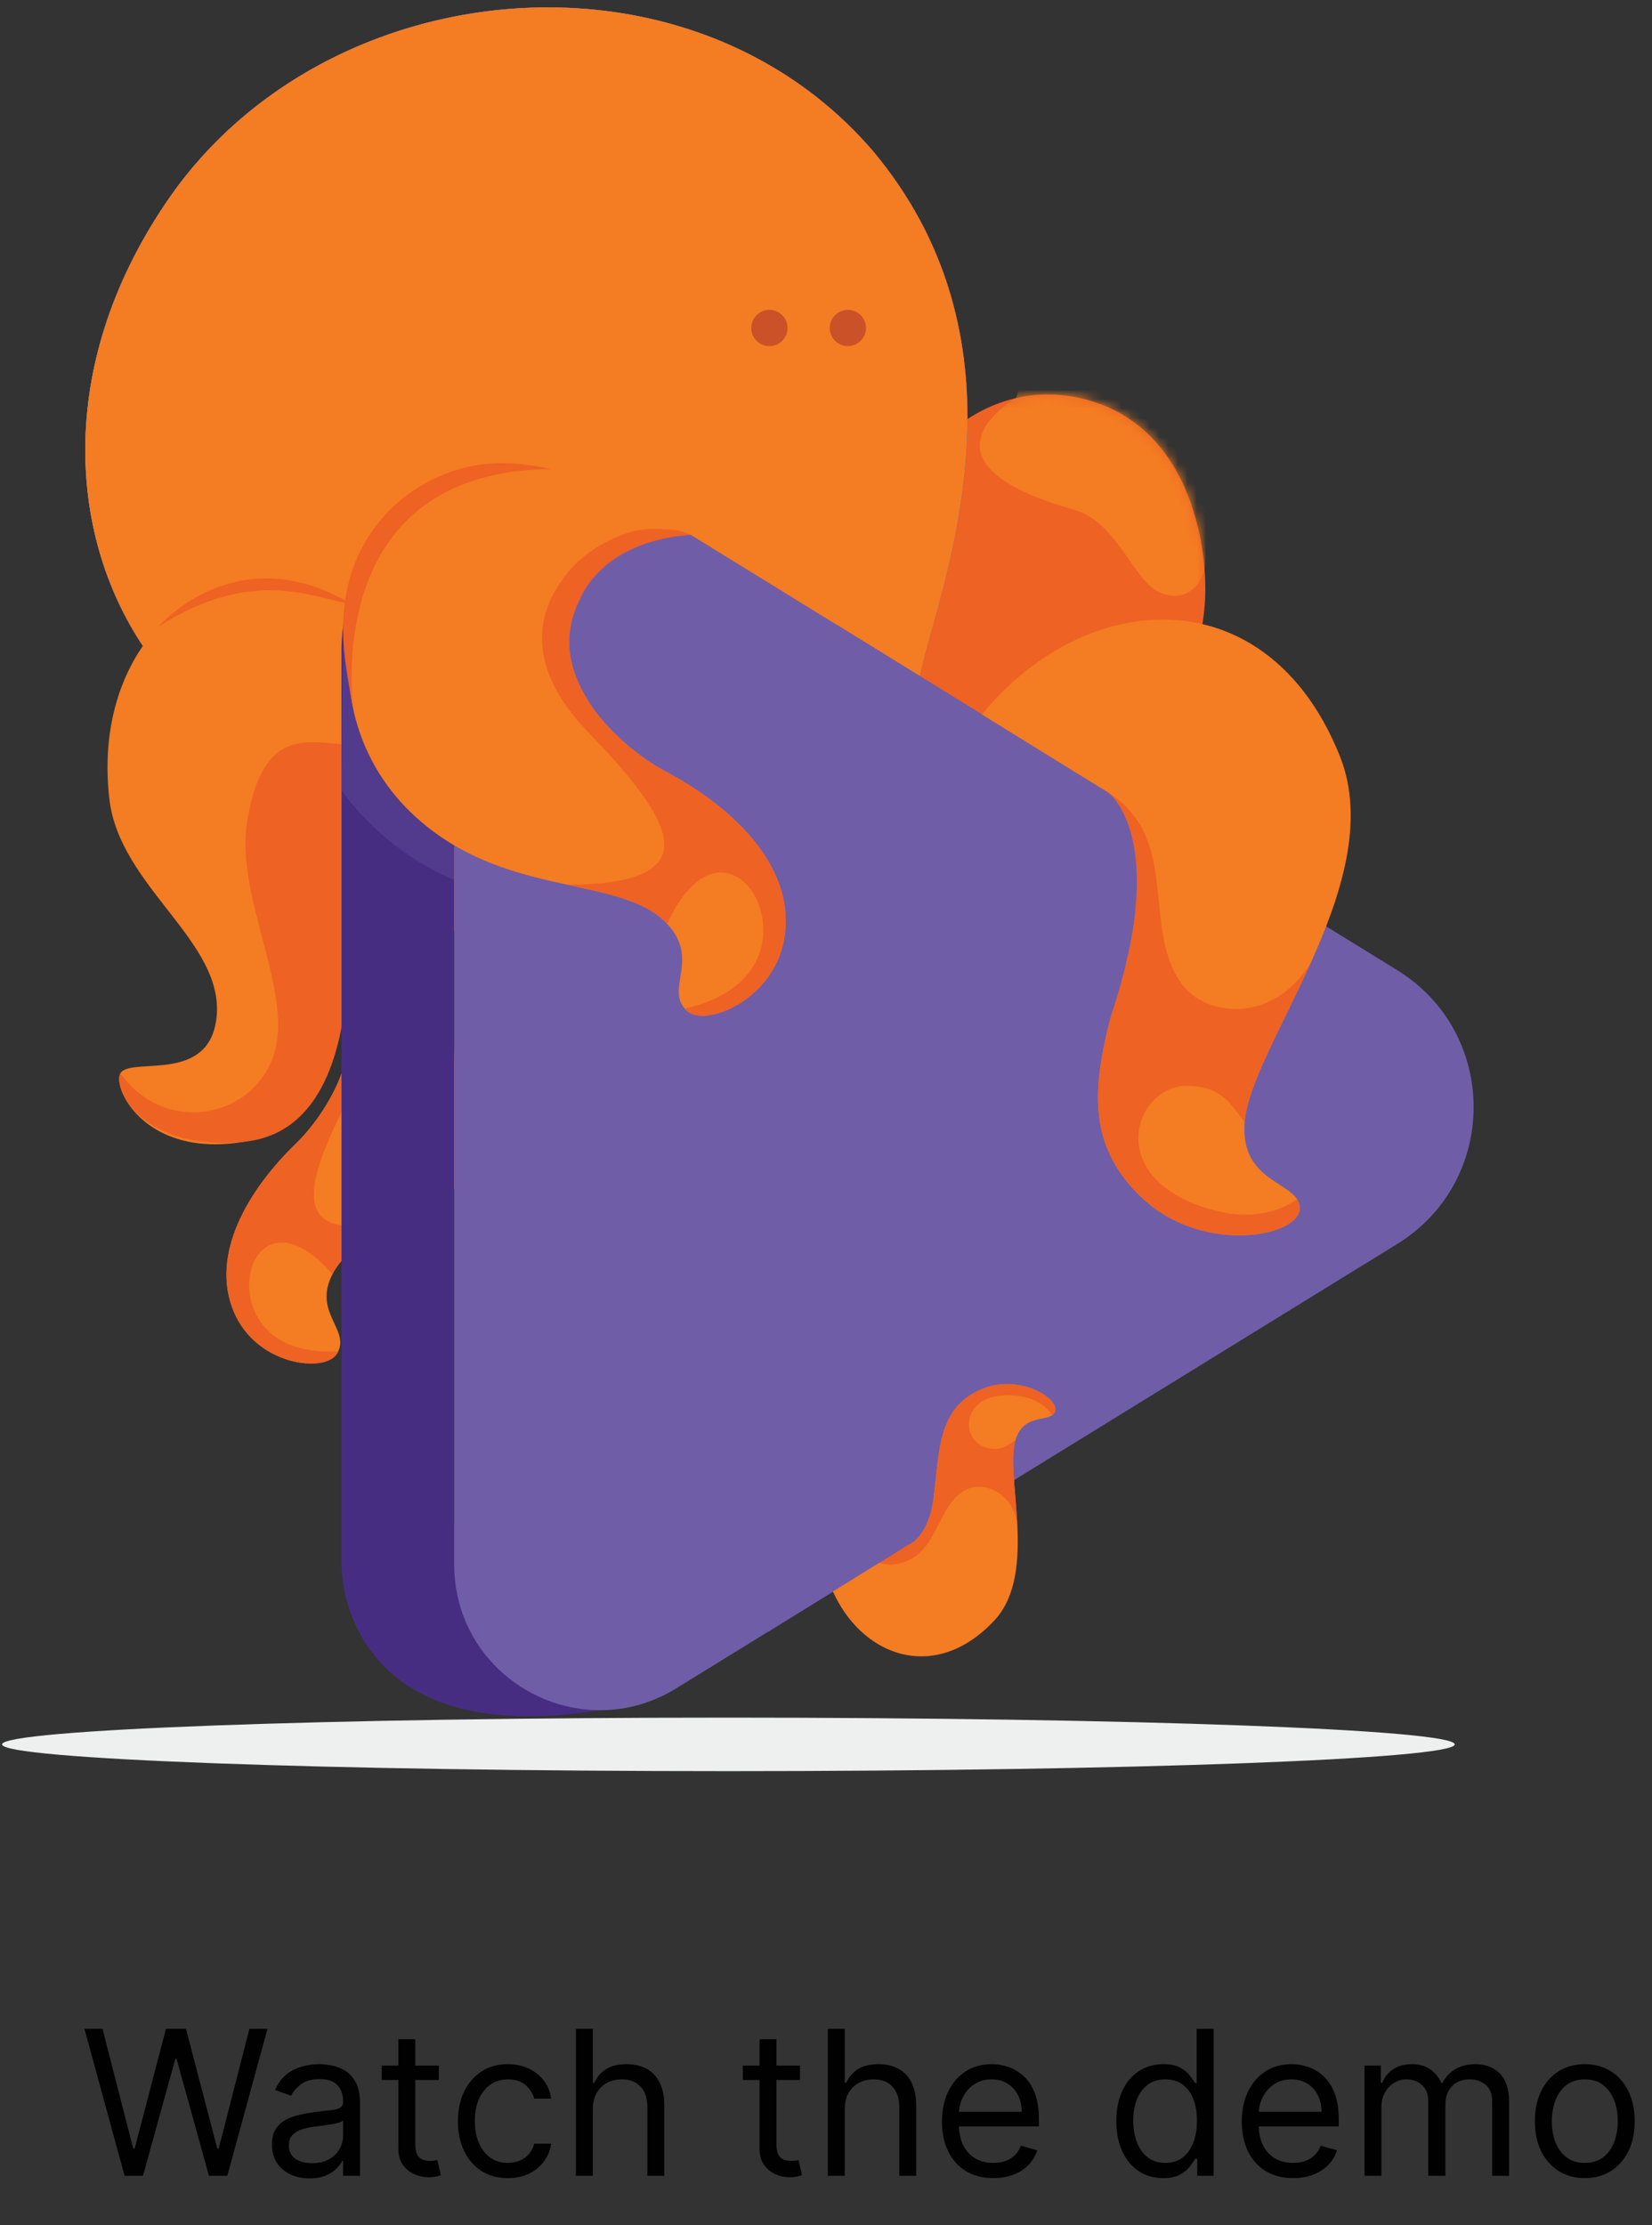 <svg width="176" height="237" viewBox="0 0 176 237" fill="none" xmlns="http://www.w3.org/2000/svg">
<rect x="0" y="0" width="176" height="237" fill="#333333" stroke="none"/>
<path d="M128.4 62.16C128.4 62.16 128.59 45.88 115.58 42.52C105.43 39.91 96.49 47.69 94.42 58.07C93.85 60.94 92.24 73.27 96.58 73.98C101.54 74.78 108.04 82.49 113.57 81.63C129.41 79.14 128.4 62.16 128.4 62.16Z" fill="#EE6224"/>
<mask id="mask0_2_4669" style="mask-type:luminance" maskUnits="userSpaceOnUse" x="93" y="42" width="36" height="33">
<path d="M128.4 62.16C128.4 62.16 128.59 45.88 115.58 42.52C105.43 39.91 96.49 47.69 94.42 58.07C93.85 60.94 92.24 73.27 96.58 73.98C101.54 74.78 108.37 74.54 113.95 74.09C119.53 73.64 128.4 62.16 128.4 62.16Z" fill="white"/>
</mask>
<g mask="url(#mask0_2_4669)">
<path d="M108.27 42.39C108.27 42.39 96.24 49.18 114.49 54.31C118.96 55.57 120.72 61.81 123.5 63.07C123.53 63.08 123.56 63.1 123.59 63.11C126.3 64.27 128.43 62.37 128.42 59.42C128.4 55.78 129.2 49.83 128.91 49.18C128.48 48.22 124.93 39.79 123.66 39.14C122.4 38.49 110.6 36.31 110.07 36.52C109.54 36.73 108.27 42.39 108.27 42.39Z" fill="#F47C22"/>
</g>
<path d="M106.64 98.84C95.38 93.21 95.68 79.99 98.86 68.61C102.03 57.23 108.84 35.09 93.07 16.16C73.38 -6.85 34.86 -3.04 18.12 20.96C6 38.35 7.14 56.7 15.23 68.81C24.27 82.34 41.85 88.56 35.66 99.16" fill="url(#paint0_linear_2_4669)"/>
<path d="M15.24 68.81C24.27 82.34 41.86 88.56 35.67 99.16L106.64 98.84C100.68 95.86 97.96 90.74 97.19 84.91C96.51 79.72 97.37 73.97 98.86 68.61C102.03 57.23 108.84 35.09 93.07 16.16C78.3 -1.1 52.92 -3.27 34.11 6.86C27.85 10.23 22.31 14.97 18.12 20.96C6 38.35 7.15 56.7 15.24 68.81Z" fill="url(#paint1_linear_2_4669)"/>
<path d="M15.24 68.81C24.27 82.34 41.86 88.56 35.67 99.16L106.64 98.84C100.68 95.86 97.96 90.74 97.19 84.91C96.51 79.72 97.37 73.97 98.86 68.61C102.03 57.23 108.84 35.09 93.07 16.16C82.39 3.67 66.15 -0.92 50.87 1.34C45.73 2.1 40.69 3.63 36.01 5.89C35.37 6.2 34.74 6.52 34.11 6.86C27.85 10.23 22.31 14.97 18.12 20.96C6 38.35 7.15 56.7 15.24 68.81Z" fill="#F47C22"/>
<path d="M88.4 34.93C88.4 36 89.27 36.86 90.33 36.86C91.4 36.86 92.26 35.99 92.26 34.93C92.26 33.87 91.39 33 90.33 33C89.27 33 88.4 33.86 88.4 34.93Z" fill="#CB5128"/>
<path d="M80.04 34.93C80.04 36 80.91 36.86 81.97 36.86C83.04 36.86 83.9 35.99 83.9 34.93C83.9 33.87 83.03 33 81.97 33C80.91 33 80.04 33.86 80.04 34.93Z" fill="#CB5128"/>
<path fill-rule="evenodd" clip-rule="evenodd" d="M154.98 185.78C154.98 187.35 120.34 188.63 77.6 188.63C34.86 188.63 0.22 187.35 0.22 185.78C0.22 184.21 34.86 182.93 77.6 182.93C120.34 182.93 154.98 184.2 154.98 185.78Z" fill="#EEEFEF"/>
<path d="M13.276 231.728L8.997 216.078H10.922L14.193 228.824H14.346L17.677 216.078H19.817L23.148 228.824H23.301L26.572 216.078H28.497L24.218 231.728H22.262L18.808 219.257H18.686L15.232 231.728H13.276ZM32.975 232.003C32.231 232.003 31.556 231.863 30.95 231.582C30.344 231.297 29.863 230.887 29.506 230.352C29.149 229.812 28.971 229.16 28.971 228.396C28.971 227.723 29.104 227.178 29.369 226.761C29.633 226.338 29.988 226.007 30.431 225.767C30.874 225.528 31.363 225.35 31.898 225.232C32.438 225.11 32.98 225.013 33.525 224.942C34.239 224.85 34.817 224.782 35.26 224.736C35.708 224.685 36.034 224.601 36.238 224.484C36.447 224.366 36.551 224.163 36.551 223.872V223.811C36.551 223.057 36.345 222.471 35.932 222.054C35.525 221.636 34.906 221.427 34.076 221.427C33.215 221.427 32.54 221.615 32.051 221.992C31.562 222.369 31.218 222.772 31.019 223.2L29.307 222.588C29.613 221.875 30.021 221.32 30.53 220.923C31.044 220.52 31.605 220.24 32.211 220.082C32.822 219.919 33.423 219.838 34.014 219.838C34.392 219.838 34.825 219.883 35.313 219.975C35.808 220.062 36.284 220.243 36.742 220.518C37.206 220.793 37.591 221.208 37.896 221.763C38.202 222.318 38.355 223.062 38.355 223.994V231.728H36.551V230.138H36.46C36.337 230.393 36.134 230.665 35.848 230.956C35.563 231.246 35.184 231.493 34.71 231.697C34.236 231.901 33.658 232.003 32.975 232.003ZM33.25 230.383C33.964 230.383 34.565 230.243 35.054 229.962C35.548 229.682 35.92 229.321 36.169 228.877C36.424 228.434 36.551 227.968 36.551 227.479V225.828C36.475 225.92 36.307 226.004 36.047 226.081C35.792 226.152 35.497 226.216 35.161 226.272C34.83 226.323 34.506 226.368 34.19 226.409C33.88 226.445 33.627 226.475 33.434 226.501C32.965 226.562 32.527 226.661 32.119 226.799C31.717 226.931 31.391 227.133 31.141 227.403C30.897 227.667 30.774 228.029 30.774 228.488C30.774 229.114 31.006 229.588 31.47 229.909C31.939 230.225 32.532 230.383 33.25 230.383ZM46.751 219.99V221.519H40.668V219.99H46.751ZM42.441 217.178H44.244V228.365C44.244 228.875 44.318 229.257 44.466 229.512C44.619 229.761 44.812 229.929 45.047 230.016C45.286 230.097 45.538 230.138 45.803 230.138C46.002 230.138 46.165 230.128 46.292 230.108C46.42 230.082 46.522 230.062 46.598 230.046L46.965 231.666C46.842 231.712 46.672 231.758 46.453 231.804C46.234 231.855 45.956 231.88 45.62 231.88C45.11 231.88 44.611 231.771 44.122 231.552C43.638 231.333 43.236 230.999 42.915 230.551C42.599 230.102 42.441 229.537 42.441 228.854V217.178ZM54.106 231.972C53.005 231.972 52.058 231.712 51.263 231.193C50.468 230.673 49.857 229.957 49.429 229.045C49.001 228.134 48.787 227.092 48.787 225.92C48.787 224.728 49.006 223.676 49.444 222.764C49.888 221.847 50.504 221.132 51.294 220.617C52.088 220.097 53.015 219.838 54.075 219.838C54.9 219.838 55.644 219.99 56.306 220.296C56.968 220.602 57.511 221.03 57.934 221.58C58.357 222.13 58.619 222.772 58.721 223.505H56.918C56.78 222.971 56.474 222.497 56.001 222.084C55.532 221.666 54.9 221.458 54.106 221.458C53.403 221.458 52.786 221.641 52.256 222.008C51.732 222.369 51.322 222.881 51.026 223.544C50.736 224.201 50.59 224.973 50.59 225.859C50.59 226.766 50.733 227.555 51.018 228.228C51.309 228.9 51.716 229.422 52.241 229.794C52.771 230.166 53.392 230.352 54.106 230.352C54.574 230.352 55 230.271 55.382 230.108C55.764 229.945 56.087 229.71 56.352 229.405C56.617 229.099 56.806 228.732 56.918 228.304H58.721C58.619 228.997 58.367 229.621 57.964 230.176C57.567 230.727 57.04 231.165 56.383 231.491C55.731 231.812 54.972 231.972 54.106 231.972ZM63.161 224.667V231.728H61.357V216.078H63.161V221.824H63.313C63.589 221.218 64.001 220.737 64.551 220.38C65.107 220.018 65.845 219.838 66.767 219.838C67.567 219.838 68.268 219.998 68.869 220.319C69.47 220.635 69.936 221.121 70.267 221.778C70.603 222.431 70.771 223.261 70.771 224.27V231.728H68.968V224.392C68.968 223.46 68.726 222.739 68.242 222.229C67.763 221.715 67.098 221.458 66.248 221.458C65.657 221.458 65.127 221.582 64.658 221.832C64.195 222.082 63.828 222.446 63.558 222.925C63.293 223.404 63.161 223.984 63.161 224.667ZM85.227 219.99V221.519H79.144V219.99H85.227ZM80.917 217.178H82.721V228.365C82.721 228.875 82.794 229.257 82.942 229.512C83.095 229.761 83.289 229.929 83.523 230.016C83.762 230.097 84.014 230.138 84.279 230.138C84.478 230.138 84.641 230.128 84.769 230.108C84.896 230.082 84.998 230.062 85.074 230.046L85.441 231.666C85.319 231.712 85.148 231.758 84.929 231.804C84.71 231.855 84.432 231.88 84.096 231.88C83.587 231.88 83.087 231.771 82.598 231.552C82.114 231.333 81.712 230.999 81.391 230.551C81.075 230.102 80.917 229.537 80.917 228.854V217.178ZM89.995 224.667V231.728H88.192V216.078H89.995V221.824H90.148C90.423 221.218 90.836 220.737 91.386 220.38C91.941 220.018 92.68 219.838 93.602 219.838C94.402 219.838 95.102 219.998 95.703 220.319C96.304 220.635 96.77 221.121 97.102 221.778C97.438 222.431 97.606 223.261 97.606 224.27V231.728H95.803V224.392C95.803 223.46 95.561 222.739 95.077 222.229C94.598 221.715 93.933 221.458 93.082 221.458C92.491 221.458 91.962 221.582 91.493 221.832C91.029 222.082 90.662 222.446 90.392 222.925C90.128 223.404 89.995 223.984 89.995 224.667ZM105.826 231.972C104.695 231.972 103.72 231.722 102.9 231.223C102.084 230.719 101.455 230.016 101.012 229.114C100.574 228.207 100.355 227.153 100.355 225.951C100.355 224.748 100.574 223.689 101.012 222.772C101.455 221.85 102.072 221.132 102.861 220.617C103.656 220.097 104.583 219.838 105.643 219.838C106.254 219.838 106.858 219.939 107.454 220.143C108.05 220.347 108.592 220.678 109.081 221.137C109.57 221.59 109.96 222.191 110.251 222.94C110.541 223.689 110.686 224.611 110.686 225.706V226.47H101.639V224.911H108.852C108.852 224.249 108.72 223.658 108.455 223.139C108.195 222.619 107.823 222.209 107.339 221.908C106.86 221.608 106.295 221.458 105.643 221.458C104.924 221.458 104.303 221.636 103.778 221.992C103.259 222.344 102.859 222.802 102.579 223.368C102.298 223.933 102.158 224.54 102.158 225.187V226.226C102.158 227.112 102.311 227.864 102.617 228.48C102.928 229.091 103.358 229.557 103.908 229.878C104.458 230.194 105.098 230.352 105.826 230.352C106.3 230.352 106.728 230.286 107.11 230.153C107.497 230.016 107.831 229.812 108.111 229.542C108.391 229.267 108.608 228.926 108.76 228.518L110.503 229.007C110.319 229.598 110.011 230.118 109.578 230.566C109.145 231.009 108.61 231.356 107.973 231.605C107.337 231.85 106.621 231.972 105.826 231.972ZM123.913 231.972C122.935 231.972 122.072 231.725 121.323 231.231C120.574 230.732 119.988 230.029 119.565 229.122C119.143 228.21 118.931 227.133 118.931 225.89C118.931 224.657 119.143 223.587 119.565 222.68C119.988 221.773 120.577 221.073 121.331 220.579C122.084 220.085 122.956 219.838 123.944 219.838C124.708 219.838 125.312 219.965 125.755 220.22C126.203 220.469 126.544 220.755 126.779 221.075C127.018 221.391 127.204 221.651 127.337 221.855H127.489V216.078H129.293V231.728H127.551V229.924H127.337C127.204 230.138 127.016 230.408 126.771 230.734C126.527 231.055 126.178 231.343 125.724 231.598C125.271 231.847 124.667 231.972 123.913 231.972ZM124.158 230.352C124.881 230.352 125.493 230.164 125.992 229.787C126.491 229.405 126.871 228.877 127.13 228.205C127.39 227.527 127.52 226.745 127.52 225.859C127.52 224.983 127.393 224.216 127.138 223.559C126.883 222.897 126.506 222.382 126.007 222.015C125.508 221.643 124.891 221.458 124.158 221.458C123.394 221.458 122.757 221.654 122.247 222.046C121.743 222.433 121.364 222.96 121.109 223.628C120.859 224.29 120.734 225.034 120.734 225.859C120.734 226.694 120.862 227.453 121.117 228.136C121.376 228.814 121.758 229.354 122.263 229.756C122.772 230.153 123.404 230.352 124.158 230.352ZM137.767 231.972C136.636 231.972 135.661 231.722 134.84 231.223C134.025 230.719 133.396 230.016 132.953 229.114C132.515 228.207 132.296 227.153 132.296 225.951C132.296 224.748 132.515 223.689 132.953 222.772C133.396 221.85 134.013 221.132 134.802 220.617C135.597 220.097 136.524 219.838 137.584 219.838C138.195 219.838 138.799 219.939 139.395 220.143C139.991 220.347 140.533 220.678 141.022 221.137C141.511 221.59 141.901 222.191 142.191 222.94C142.482 223.689 142.627 224.611 142.627 225.706V226.47H133.58V224.911H140.793C140.793 224.249 140.661 223.658 140.396 223.139C140.136 222.619 139.764 222.209 139.28 221.908C138.801 221.608 138.236 221.458 137.584 221.458C136.865 221.458 136.244 221.636 135.719 221.992C135.2 222.344 134.8 222.802 134.52 223.368C134.239 223.933 134.099 224.54 134.099 225.187V226.226C134.099 227.112 134.252 227.864 134.558 228.48C134.868 229.091 135.299 229.557 135.849 229.878C136.399 230.194 137.039 230.352 137.767 230.352C138.241 230.352 138.669 230.286 139.051 230.153C139.438 230.016 139.772 229.812 140.052 229.542C140.332 229.267 140.549 228.926 140.701 228.518L142.444 229.007C142.26 229.598 141.952 230.118 141.519 230.566C141.086 231.009 140.551 231.356 139.914 231.605C139.278 231.85 138.562 231.972 137.767 231.972ZM145.37 231.728V219.99H147.112V221.824H147.265C147.51 221.198 147.905 220.711 148.45 220.365C148.995 220.013 149.649 219.838 150.414 219.838C151.188 219.838 151.832 220.013 152.347 220.365C152.866 220.711 153.271 221.198 153.562 221.824H153.684C153.985 221.218 154.435 220.737 155.037 220.38C155.638 220.018 156.359 219.838 157.199 219.838C158.249 219.838 159.107 220.166 159.774 220.823C160.442 221.475 160.775 222.492 160.775 223.872V231.728H158.972V223.872C158.972 223.006 158.735 222.387 158.261 222.015C157.787 221.643 157.23 221.458 156.588 221.458C155.763 221.458 155.123 221.707 154.67 222.206C154.216 222.701 153.99 223.327 153.99 224.086V231.728H152.156V223.689C152.156 223.021 151.939 222.484 151.506 222.076C151.073 221.664 150.515 221.458 149.833 221.458C149.364 221.458 148.926 221.582 148.519 221.832C148.116 222.082 147.79 222.428 147.54 222.871C147.296 223.309 147.174 223.816 147.174 224.392V231.728H145.37ZM168.841 231.972C167.781 231.972 166.851 231.72 166.052 231.216C165.257 230.711 164.635 230.006 164.187 229.099C163.744 228.192 163.522 227.133 163.522 225.92C163.522 224.697 163.744 223.63 164.187 222.718C164.635 221.806 165.257 221.098 166.052 220.594C166.851 220.09 167.781 219.838 168.841 219.838C169.9 219.838 170.827 220.09 171.622 220.594C172.422 221.098 173.043 221.806 173.487 222.718C173.935 223.63 174.159 224.697 174.159 225.92C174.159 227.133 173.935 228.192 173.487 229.099C173.043 230.006 172.422 230.711 171.622 231.216C170.827 231.72 169.9 231.972 168.841 231.972ZM168.841 230.352C169.646 230.352 170.308 230.146 170.827 229.733C171.347 229.321 171.732 228.778 171.981 228.106C172.231 227.433 172.356 226.705 172.356 225.92C172.356 225.136 172.231 224.405 171.981 223.727C171.732 223.049 171.347 222.502 170.827 222.084C170.308 221.666 169.646 221.458 168.841 221.458C168.036 221.458 167.374 221.666 166.854 222.084C166.334 222.502 165.95 223.049 165.7 223.727C165.451 224.405 165.326 225.136 165.326 225.92C165.326 226.705 165.451 227.433 165.7 228.106C165.95 228.778 166.334 229.321 166.854 229.733C167.374 230.146 168.036 230.352 168.841 230.352Z" fill="#010101"/>
<mask id="mask1_2_4669" style="mask-type:luminance" maskUnits="userSpaceOnUse" x="18" y="107" width="41" height="45">
<path d="M58.486 114.913L27.674 107.255L18.646 143.58L49.458 151.238L58.486 114.913Z" fill="white"/>
</mask>
<g mask="url(#mask1_2_4669)">
<path d="M55.5 119.36C52.25 124.64 47.59 127.31 43.5 129.51C40.02 131.39 36.95 132.94 35.53 135.5C35.49 135.58 35.45 135.65 35.41 135.73C33.36 139.73 37.17 141.52 36.04 143.91C36 144 35.95 144.09 35.89 144.18C34.6 146.26 27.32 145.44 24.91 139.71C22.31 133.53 26.55 126.62 31.45 121.87C35.45 118 40.24 109.47 34.77 103.83C34.77 103.83 32.97 101.19 30.64 100.61C30.36 100.54 27.82 100.35 27.29 100.2C25.48 99.69 23.14 100.9 23.14 100.9C23.14 100.9 25.38 96.96 29.46 93.91C30.64 93.03 31.99 92.2 33.49 91.54C35.41 90.69 37.59 90.12 40.02 90.05C40.39 90.04 40.76 90.04 41.14 90.05C54.26 90.49 63.33 106.66 55.5 119.36Z" fill="#F47C22"/>
<path d="M36.05 143.91C36.01 144 35.96 144.09 35.9 144.18C34.61 146.26 27.33 145.44 24.92 139.71C22.32 133.53 26.56 126.62 31.46 121.87C35.46 118 40.25 109.47 34.78 103.83C34.78 103.83 32.55 101.16 30.22 100.58C29.94 100.51 27.73 100.17 26.33 100.34C23.41 100.69 23.15 100.89 23.15 100.89C23.15 100.89 24.44 98.94 30.33 99.26C33.22 99.42 44.09 103.75 37.62 116.04C32.43 125.91 29.85 133.46 43.5 129.5C40.02 131.38 36.95 132.93 35.53 135.49C35.49 135.57 35.45 135.64 35.41 135.72C33.33 133.15 29.78 130.82 27.55 133.57C25.33 136.33 26.22 144.51 36.05 143.91Z" fill="#EE6224"/>
</g>
<path d="M11.65 85.09C12.72 94.46 23.95 100.27 23.07 108.36C22.32 115.27 14.55 112.68 12.95 114.14C12.9 114.19 12.86 114.24 12.82 114.31C12.64 114.64 12.65 115.2 12.86 115.89C13.69 118.57 17.65 123.01 25.99 121.6C36.75 119.78 35.91 107.46 35.91 107.46L36.3 91.87L45.69 94L51.63 85.82C51.63 85.82 42.77 58.47 26.01 61.62C16.97 63.33 10.2 72.51 11.65 85.09Z" fill="#F47C22"/>
<path d="M48.2 73.97C47.18 75.95 44.76 78.83 39.24 79.32C34.1 79.78 28.47 76.05 26.44 86.87C26.44 86.89 26.43 86.91 26.43 86.92C26.42 86.97 26.41 87.01 26.4 87.06C26.4 87.05 26.4 87.05 26.41 87.04C24.88 94.7 30.68 104.37 29.46 111.16C28.08 118.82 17.89 121.39 12.83 114.31C12.65 114.64 12.66 115.2 12.87 115.89C13.7 118.57 17.59 122.41 25.99 121.6C36.59 120.57 37.5 106.14 37.04 97.23C39.46 97.96 52.7 101.39 52.46 89.02C52.37 84.44 50.92 78.89 48.2 73.97ZM36.34 90.29L37.78 90.86C37.57 92.72 37.2 94.6 36.95 95.8C36.72 92.53 36.34 90.29 36.34 90.29Z" fill="#EE6224"/>
<path d="M48.4 162.43V72.67C53.68 70.05 60.95 66.1 61.14 65.91C61.42 65.63 67.16 54.02 67.16 54.02C50.38 50.64 42.75 55.48 39.3 60.29C37.81 62.06 36.83 64.28 36.51 67.06C36.46 67.38 36.45 67.56 36.45 67.56L36.46 67.57C36.41 68.09 36.38 68.63 36.38 69.19V166.61C36.38 167.01 36.41 167.41 36.47 167.8C36.65 170.16 38.86 187.23 66.35 181.69C66.35 181.69 61.43 169.46 61.15 169.18C60.94 169 53.67 165.05 48.4 162.43Z" fill="#472D82"/>
<path d="M45.99 87.39C46.23 87.39 46.47 87.4 46.71 87.4C46.46 87.4 46.22 87.39 45.99 87.39Z" fill="#EE6224"/>
<path d="M148.85 132.49C159.71 125.8 159.71 110.01 148.85 103.32L72.03 56C69.62 54.52 67.05 53.79 64.53 53.69C64.29 53.68 64.05 53.68 63.81 53.68C55.78 53.74 48.39 60.17 48.39 69.2V166.62C48.39 175.66 55.77 182.08 63.81 182.14C64.05 182.14 64.29 182.13 64.53 182.13C67.06 182.03 69.62 181.31 72.03 179.82L148.85 132.49Z" fill="#705DA8"/>
<path opacity="0.28" fill-rule="evenodd" clip-rule="evenodd" d="M36.36 84.12C36.36 84.12 41.49 91.97 51.3 94.73C56.79 96.27 71.26 96.38 72.32 105.5C75.61 103.72 76.68 97.71 75.78 96.71C74.88 95.71 68.13 89.55 66.09 86.68C64.05 83.81 59.32 79.01 56.86 78.35C54.4 77.69 36.56 66.53 36.56 66.53C36.56 66.53 36.48 78.56 36.36 84.12Z" fill="#705DA8"/>
<path d="M44.3 87.02C49.46 91.7 55.32 93.11 60.41 94.22C64.75 95.16 68.54 95.88 70.88 98.19C70.95 98.26 71.02 98.33 71.08 98.4C74.54 102.08 70.99 105.2 72.95 107.42C73.02 107.5 73.1 107.58 73.19 107.66C75.23 109.5 82.83 106.34 83.63 99.41C84.5 91.93 77.77 85.81 71.01 82.22C65.49 79.29 57.66 71.59 61.79 63.81C61.79 63.81 62.91 60.4 65.24 59.04C65.52 58.88 68.2 57.87 68.72 57.55C70.52 56.43 73.6 56.97 73.6 56.97C73.6 56.97 69.76 53.46 64.41 51.44C62.86 50.86 61.15 50.39 59.32 50.15C56.98 49.84 54.45 49.9 51.81 50.58C51.41 50.68 51.01 50.8 50.6 50.93C36.63 55.51 31.9 75.77 44.3 87.02Z" fill="#F47C22"/>
<path opacity="0.28" fill-rule="evenodd" clip-rule="evenodd" d="M112.32 150.33C112.32 150.33 112 151.55 110.38 152.03C108.76 152.5 109.1 156.99 109.1 156.99L107.92 157.7C107.92 157.7 107.61 153.43 108.82 152.06C109.29 151.64 109.82 151.34 110.94 151C111.68 150.68 111.53 151.09 112.32 150.33Z" fill="#705DA8"/>
<path opacity="0.28" fill-rule="evenodd" clip-rule="evenodd" d="M116.99 116.57C116.99 116.57 115.99 126.47 122.03 131.61C128.07 136.75 136.29 134.59 138.42 129.12C134.51 131.4 124.99 131.25 121.65 126.8C118.3 122.36 116.99 116.57 116.99 116.57Z" fill="#705DA8"/>
<path d="M98.09 88.46C98.09 88.46 101.56 88.49 106.44 88.29C107.77 88.24 109.21 88.17 110.71 88.09C112.4 88 114.16 87.89 115.94 87.76C117.04 87.73 118.67 88.54 119.78 90.5C119.8 90.54 119.81 90.55 119.81 90.55C120.98 92.66 121.54 96.09 120.23 101.25C117.62 111.53 113.76 120.29 121.82 127.71C128.35 133.71 138.66 131.67 138.48 128.58C138.46 128.26 138.36 127.98 138.19 127.72C136.95 125.79 132.17 125.32 132.6 119.55V119.53C132.91 115.53 136.55 109.39 139.62 102.6C142.89 95.37 145.5 87.4 142.74 80.51C134.18 59.14 110.98 62.92 100.92 81.62C99.81 83.72 98.85 86 98.09 88.46Z" fill="#F47C22"/>
<path d="M98.09 88.46C98.09 88.46 101.56 88.49 106.44 88.29C107.77 88.24 109.21 88.17 110.71 88.09C112.4 88 114.16 87.89 115.94 87.76C117.04 87.73 118.67 88.54 119.78 90.5C119.8 90.54 119.81 90.55 119.81 90.55C120.98 92.66 121.54 96.09 120.23 101.25C117.62 111.53 113.76 120.29 121.82 127.71C128.35 133.71 138.66 131.67 138.48 128.58C138.46 128.26 138.36 127.98 138.19 127.72C136.32 129.03 132.73 130.42 127.14 128.17C117.85 124.45 121.13 115.59 126.52 115.64C130.28 115.67 131.29 117.85 132.6 119.52C132.91 115.52 136.55 109.38 139.62 102.59C139.62 102.59 139.62 102.6 139.61 102.6C135.62 109.02 128.5 108.37 125.87 104.76C121.57 98.85 125.84 89.28 118.04 84.39C111.23 80.12 102.28 89.14 100.93 81.62C99.81 83.72 98.85 86 98.09 88.46Z" fill="#EE6224"/>
<path d="M110.71 88.09C112.4 88 114.16 87.89 115.94 87.76C117.04 87.73 118.67 88.54 119.78 90.5C119.48 89.94 116.84 85.22 113.03 85.62C112.08 85.72 111.27 86.65 110.71 88.09Z" fill="#CB5128"/>
<path d="M89.28 66.62L118.05 84.4C118.05 84.4 124.68 89.07 118.42 108.01C118.76 97.12 94.28 96.61 91.71 94.84C89.14 93.07 83.95 81.37 83.35 79.55C82.75 77.73 89.28 66.62 89.28 66.62Z" fill="#705DA8"/>
<path opacity="0.28" fill-rule="evenodd" clip-rule="evenodd" d="M114.9 82.45C114.9 82.45 120.02 94.45 119.19 105.53C120.6 99.74 121.81 94.89 120.68 89.53C119.78 85.74 118.05 84.39 118.05 84.39L114.9 82.45Z" fill="#705DA8"/>
<path d="M71.02 82.22C65.73 79.42 58.34 72.24 61.35 64.8C61.39 64.7 61.43 64.61 61.47 64.5C61.57 64.27 61.68 64.04 61.81 63.8C61.81 63.8 61.96 63.47 62.23 62.97C65.26 57.86 71.6 57.1 73.31 56.99C73.36 56.98 73.36 56.99 73.41 56.98C73.63 56.97 73.63 56.97 73.63 56.97C73.63 56.97 73.63 56.97 72.92 56.69C72.51 56.53 71.82 56.39 70.8 56.38C69.56 56.27 68.07 56.33 66.63 56.84C61.69 58.6 59.89 61.79 59.89 61.79C57.23 65.42 56.01 71.06 62.56 77.86C71.24 86.88 76.38 94.21 60.42 94.22C64.76 95.16 68.55 95.88 70.89 98.19C70.96 98.26 71.03 98.33 71.09 98.4C72.53 94.97 75.63 91.36 78.89 93.63C82.15 95.89 83.75 104.99 72.96 107.42C73.03 107.5 73.11 107.58 73.2 107.66C75.24 109.5 82.84 106.34 83.64 99.41C84.51 91.93 77.78 85.81 71.02 82.22Z" fill="#EE6224"/>
<path opacity="0.28" d="M73.62 56.97C73.62 56.97 64.88 58.73 62.99 65.72C61.48 71.33 63.72 75.84 64.53 77.1C64.66 77.3 64.18 76.68 64.08 76.58C63.57 76.06 60.98 72.84 60.64 69.08C60.62 66.72 61.12 57.92 73.62 56.97Z" fill="#705DA8"/>
<path d="M58.7 49.95C58.7 49.95 57.22 49.59 55.05 49.39C46.38 48.61 38.49 54.57 36.91 63.13C36.18 67.09 36.66 70.29 37.6 75.34C37.14 70.66 36.31 50.18 58.7 49.95Z" fill="#EE6224"/>
<path d="M16.9 66.72C16.9 66.72 25.26 56.99 37.5 64.37C33.3 63.65 26.93 60.33 16.9 66.72Z" fill="#EE6224"/>
<path opacity="0.28" d="M101.93 149.84C101.92 149.8 101.73 149.97 101.46 150.43C101.51 150.37 101.57 150.31 101.62 150.24C101.72 150.1 101.82 149.97 101.93 149.84Z" fill="#705DA8"/>
<path opacity="0.28" d="M93.71 172.96C93.72 172.95 93.73 172.95 93.75 172.94C93.74 172.94 93.74 172.94 93.73 172.94C93.72 172.94 93.71 172.96 93.71 172.96Z" fill="#705DA8"/>
<path d="M101.78 150.05C101.89 149.93 101.94 149.85 101.93 149.84C101.82 149.97 101.72 150.1 101.62 150.24C101.68 150.17 101.73 150.11 101.78 150.05Z" fill="#EE6224"/>
<path d="M87.37 161.29C87.37 161.29 88.93 161.88 91.07 162.81C91.66 163.07 92.29 163.34 92.94 163.64C93.68 163.97 94.45 164.33 95.22 164.69C95.71 164.89 96.57 164.82 97.41 164.13C97.42 164.12 97.43 164.11 97.43 164.11C98.32 163.37 99.17 161.93 99.48 159.41C100.1 154.37 99.9 149.78 104.79 147.87C108.75 146.32 113 149.03 112.38 150.38C112.31 150.52 112.22 150.63 112.1 150.71C111.21 151.36 108.99 150.74 108.18 153.39V153.4C107.62 155.24 108.18 158.62 108.37 162.18C108.57 165.98 108.36 169.99 105.93 172.59C98.39 180.65 88.69 174.93 87.45 164.83C87.31 163.7 87.28 162.51 87.37 161.29Z" fill="#F47C22"/>
<path d="M87.37 161.29C87.37 161.29 88.93 161.88 91.07 162.81C91.66 163.07 92.29 163.34 92.94 163.64C93.68 163.97 94.45 164.33 95.22 164.69C95.71 164.89 96.57 164.82 97.41 164.13C97.42 164.12 97.43 164.11 97.43 164.11C98.32 163.37 99.17 161.93 99.48 159.41C100.1 154.37 99.9 149.78 104.79 147.87C108.75 146.32 113 149.03 112.38 150.38C112.31 150.52 112.22 150.63 112.1 150.71C111.49 149.8 110.13 148.56 107.24 148.59C102.45 148.64 102.37 153.16 104.79 154.08C106.47 154.72 107.3 153.92 108.18 153.4C107.62 155.24 108.18 158.62 108.37 162.18C108.37 162.18 108.37 162.18 108.37 162.17C107.71 158.61 104.41 157.66 102.61 158.82C99.66 160.71 99.91 165.73 95.57 166.56C91.79 167.28 89.36 161.7 87.45 164.83C87.31 163.7 87.28 162.51 87.37 161.29Z" fill="#EE6224"/>
<path d="M81.8 173.8L97.49 164.07L98.88 160.32C98.88 160.32 94.64 160.05 93.49 159.94C92.34 159.83 88.94 159.18 88.14 159.37C87.34 159.56 83.63 161.7 83.05 163.39C82.48 165.07 81.44 166.56 81.6 167.86C81.75 169.15 81.8 173.8 81.8 173.8Z" fill="#705DA8"/>
<path opacity="0.28" d="M96.98 159.24C96.59 161.26 95.68 163.19 94.92 164.55C94.32 165.62 93.72 166.34 93.64 166.46C93.65 166.46 93.75 166.45 93.75 166.45C95.58 165.32 96.44 164.65 97.41 164.14C98 163.83 99.23 161.62 99.37 160.09C99.44 159.36 99.5 158.55 99.68 157.58C99.95 155.01 100.2 152.64 101.27 150.8C101.34 150.66 101.41 150.54 101.47 150.43C99.27 152.95 97.5 156.52 96.98 159.24Z" fill="#705DA8"/>
<defs>
<linearGradient id="paint0_linear_2_4669" x1="106.645" y1="49.972" x2="9.085" y2="49.972" gradientUnits="userSpaceOnUse">
<stop offset="0.145" stop-color="#6C5DA9"/>
<stop offset="0.416" stop-color="#7F6FB2"/>
<stop offset="0.723" stop-color="#9281BC"/>
<stop offset="0.905" stop-color="#9988C0"/>
</linearGradient>
<linearGradient id="paint1_linear_2_4669" x1="106.644" y1="49.972" x2="9.085" y2="49.972" gradientUnits="userSpaceOnUse">
<stop offset="0.145" stop-color="#6C5DA9"/>
<stop offset="0.416" stop-color="#7F6FB2"/>
<stop offset="0.723" stop-color="#9281BC"/>
<stop offset="0.905" stop-color="#9988C0"/>
</linearGradient>
</defs>
</svg>
